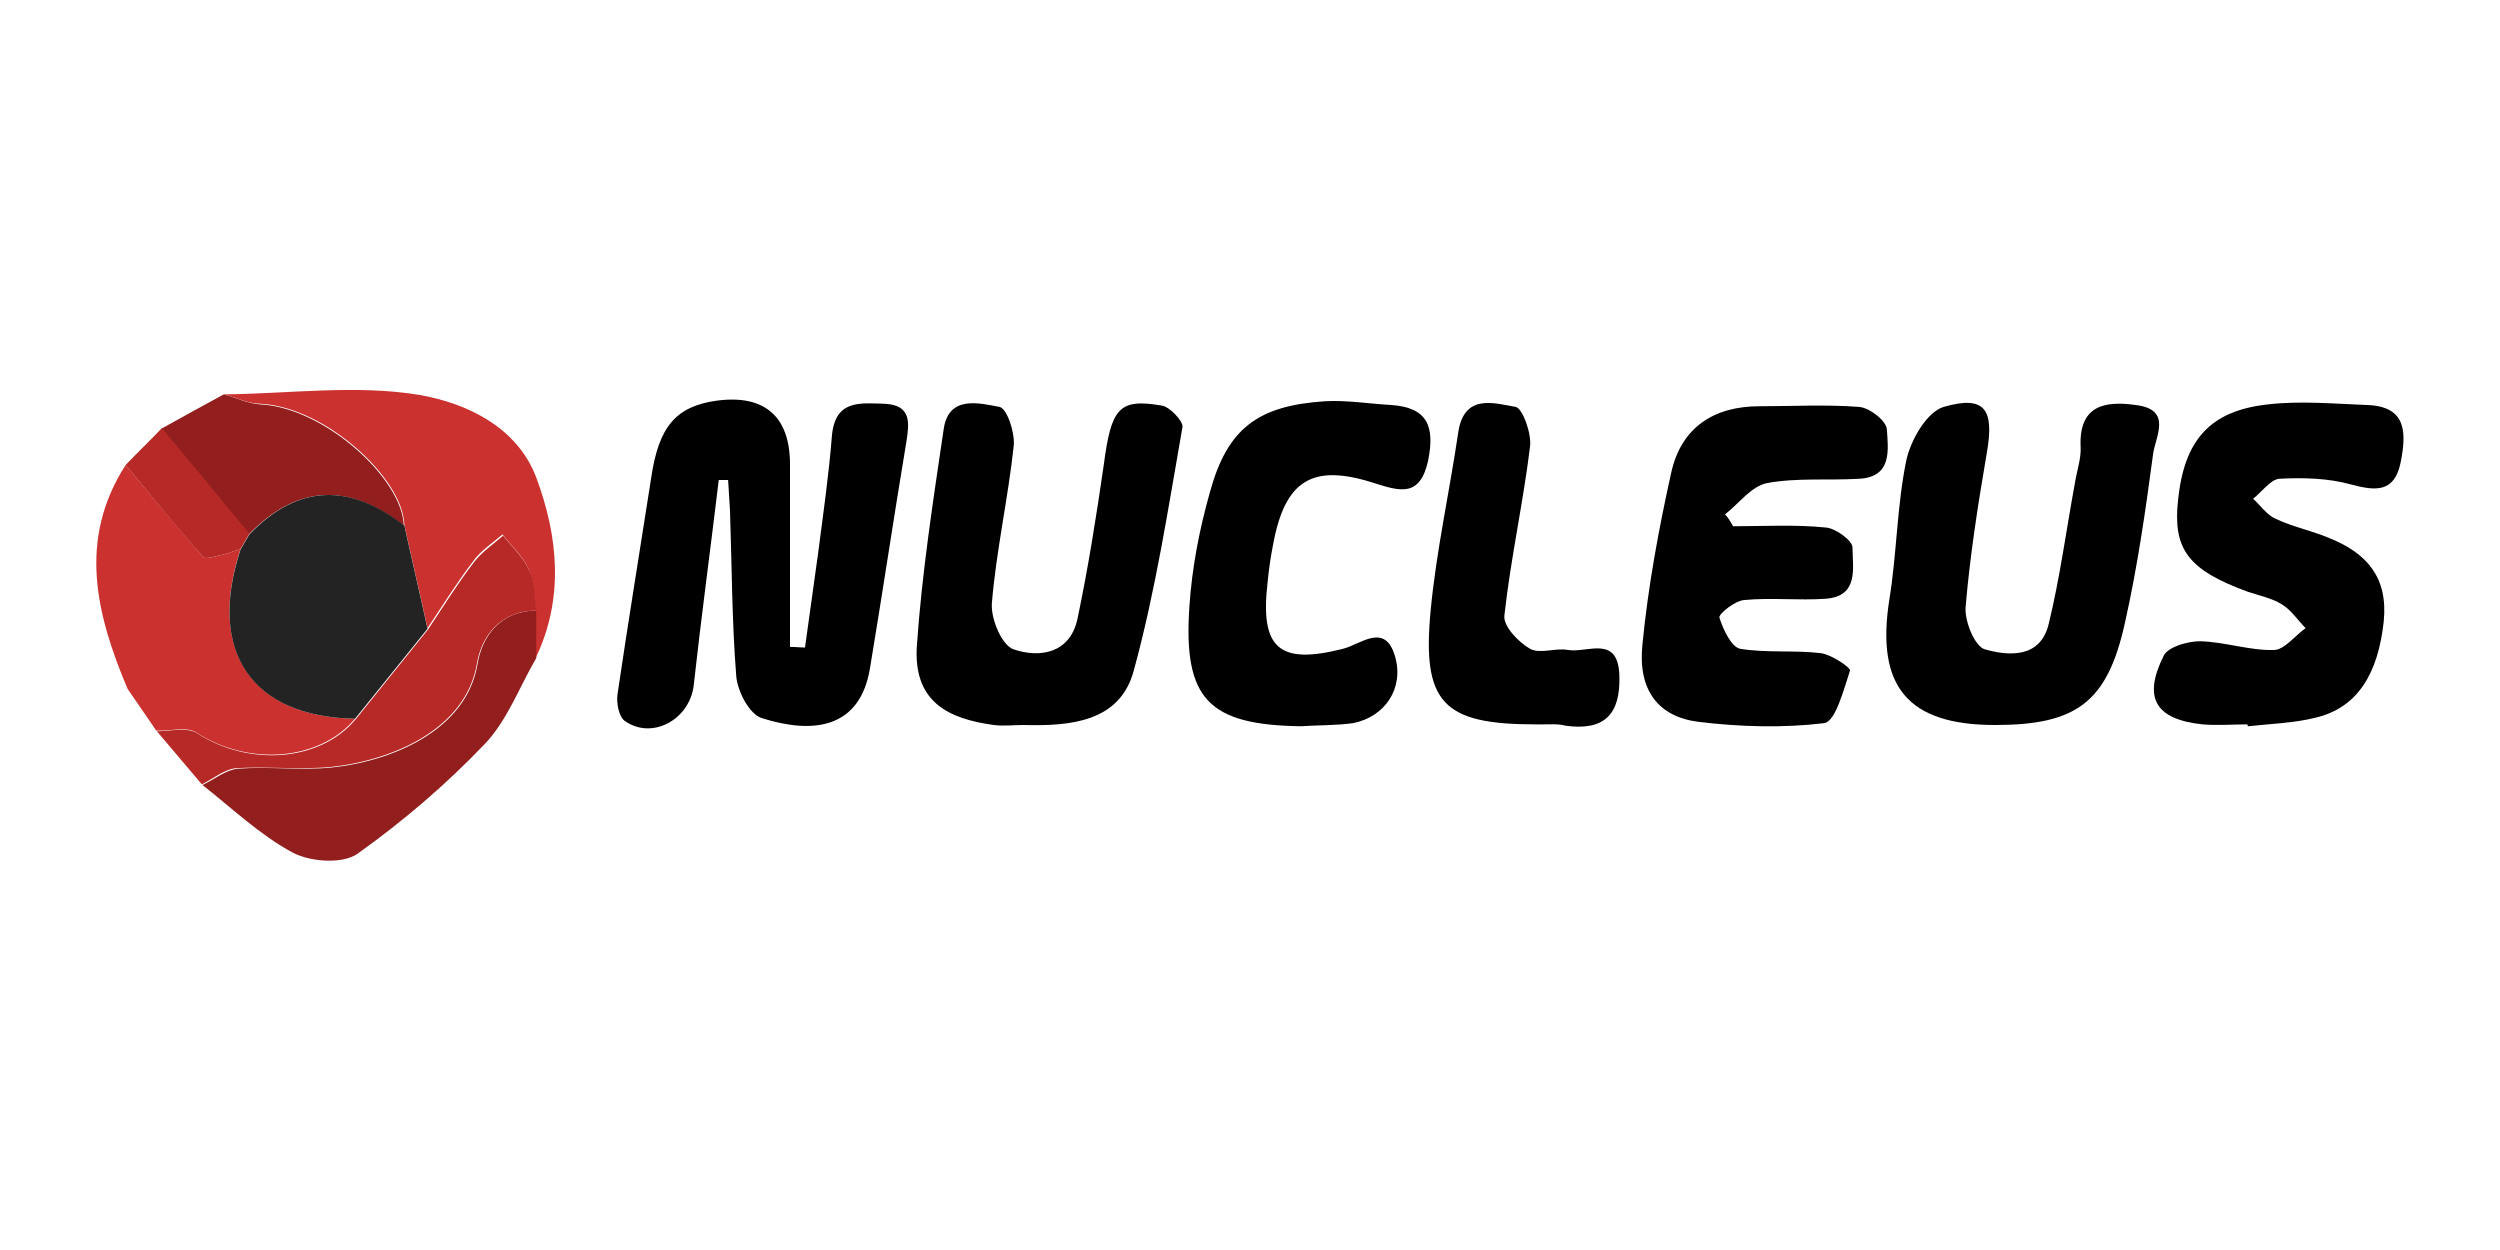 <svg width="60" height="30" viewBox="0 0 60 30" fill="none" xmlns="http://www.w3.org/2000/svg">
<path d="M17.25 11.52C17.055 13.155 16.83 14.805 16.65 16.44C16.56 17.265 15.645 17.775 14.985 17.295C14.85 17.19 14.79 16.86 14.82 16.665C15.075 14.925 15.36 13.2 15.63 11.46C15.81 10.23 16.23 9.75 17.205 9.615C18.345 9.465 18.96 9.99 18.96 11.145C18.96 12.6 18.96 14.07 18.96 15.525C19.08 15.525 19.2 15.54 19.32 15.54C19.425 14.79 19.53 14.04 19.635 13.275C19.755 12.345 19.89 11.415 19.965 10.47C20.04 9.585 20.64 9.675 21.225 9.69C21.885 9.72 21.825 10.155 21.75 10.62C21.45 12.42 21.18 14.235 20.88 16.035C20.64 17.49 19.515 17.625 18.285 17.235C17.985 17.145 17.7 16.59 17.67 16.23C17.565 14.91 17.565 13.575 17.52 12.255C17.505 12.015 17.49 11.76 17.475 11.52C17.385 11.52 17.325 11.52 17.25 11.52Z" fill="black"/>
<path d="M47.88 17.4C45.78 17.4 45.015 16.47 45.345 14.385C45.525 13.275 45.525 12.15 45.75 11.055C45.855 10.56 46.245 9.885 46.65 9.765C47.64 9.48 47.865 9.825 47.685 10.86C47.475 12.09 47.28 13.32 47.175 14.565C47.145 14.91 47.4 15.525 47.64 15.585C48.225 15.75 48.975 15.795 49.17 14.97C49.44 13.86 49.59 12.72 49.8 11.58C49.845 11.295 49.95 11.01 49.935 10.725C49.89 9.735 50.505 9.615 51.255 9.72C52.14 9.825 51.735 10.47 51.675 10.89C51.495 12.24 51.3 13.605 51 14.94C50.58 16.86 49.83 17.4 47.88 17.4Z" fill="black"/>
<path d="M41.595 12.63C42.33 12.63 43.08 12.585 43.815 12.66C44.055 12.675 44.46 12.975 44.46 13.14C44.46 13.62 44.625 14.31 43.815 14.37C43.17 14.415 42.51 14.34 41.865 14.4C41.64 14.415 41.25 14.73 41.265 14.82C41.355 15.105 41.55 15.525 41.76 15.57C42.39 15.675 43.065 15.6 43.695 15.675C43.95 15.705 44.415 16.02 44.4 16.095C44.25 16.545 44.055 17.31 43.785 17.355C42.795 17.475 41.76 17.445 40.77 17.325C39.795 17.205 39.3 16.56 39.42 15.45C39.555 14.07 39.81 12.69 40.11 11.34C40.35 10.26 41.13 9.75 42.225 9.75C43.02 9.75 43.815 9.705 44.61 9.765C44.865 9.78 45.27 10.095 45.285 10.305C45.315 10.785 45.42 11.445 44.625 11.49C43.89 11.535 43.125 11.46 42.405 11.595C42.03 11.67 41.73 12.09 41.4 12.345C41.475 12.42 41.535 12.525 41.595 12.63Z" fill="black"/>
<path d="M24.57 17.4C24.33 17.4 24.09 17.43 23.85 17.4C22.755 17.25 21.915 16.845 22.005 15.495C22.125 13.755 22.395 12.015 22.65 10.29C22.77 9.48 23.505 9.675 23.985 9.765C24.165 9.795 24.36 10.38 24.33 10.695C24.195 11.955 23.91 13.215 23.805 14.475C23.775 14.85 24.045 15.495 24.33 15.585C24.945 15.795 25.68 15.69 25.86 14.85C26.115 13.635 26.31 12.405 26.49 11.16C26.67 9.795 26.85 9.555 27.885 9.735C28.08 9.765 28.395 10.11 28.38 10.245C28.035 12.21 27.735 14.175 27.21 16.095C26.88 17.325 25.695 17.43 24.57 17.4Z" fill="black"/>
<path d="M53.94 17.385C53.58 17.385 53.22 17.415 52.86 17.385C51.735 17.265 51.42 16.755 51.93 15.735C52.035 15.525 52.5 15.39 52.8 15.39C53.4 15.405 53.985 15.615 54.57 15.6C54.825 15.6 55.08 15.255 55.335 15.075C55.14 14.88 54.99 14.64 54.765 14.505C54.525 14.355 54.225 14.295 53.955 14.205C52.515 13.68 52.14 13.185 52.275 11.985C52.425 10.56 53.04 9.855 54.435 9.705C55.215 9.615 56.01 9.69 56.805 9.72C57.78 9.75 57.75 10.41 57.615 11.1C57.465 11.82 57.03 11.79 56.415 11.625C55.875 11.475 55.275 11.46 54.705 11.49C54.495 11.505 54.285 11.805 54.075 11.97C54.255 12.135 54.405 12.36 54.615 12.45C55.02 12.645 55.485 12.735 55.905 12.915C56.805 13.275 57.315 13.86 57.21 14.91C57.075 16.17 56.58 16.98 55.59 17.22C55.065 17.355 54.495 17.37 53.955 17.43C53.955 17.445 53.94 17.415 53.94 17.385Z" fill="black"/>
<path d="M31.23 17.43C29.01 17.4 28.395 16.785 28.545 14.565C28.605 13.635 28.785 12.705 29.04 11.805C29.46 10.275 30.195 9.735 31.8 9.63C32.325 9.6 32.85 9.69 33.39 9.72C34.26 9.78 34.44 10.23 34.275 11.055C34.08 11.94 33.6 11.79 32.985 11.595C31.5 11.115 30.84 11.52 30.555 13.065C30.495 13.365 30.45 13.68 30.42 13.995C30.24 15.57 30.705 15.96 32.235 15.57C32.655 15.465 33.24 14.925 33.48 15.75C33.705 16.515 33.24 17.205 32.475 17.355C32.055 17.415 31.635 17.4 31.23 17.43Z" fill="black"/>
<path d="M37.065 17.385C36.99 17.385 36.915 17.385 36.855 17.385C34.635 17.385 34.125 16.875 34.335 14.655C34.47 13.23 34.785 11.82 34.995 10.395C35.13 9.435 35.85 9.675 36.375 9.765C36.54 9.795 36.765 10.41 36.72 10.725C36.555 12.075 36.255 13.41 36.105 14.775C36.075 15.03 36.45 15.42 36.72 15.57C36.96 15.705 37.335 15.54 37.635 15.6C38.1 15.675 38.835 15.225 38.865 16.215C38.895 17.145 38.505 17.55 37.56 17.415C37.41 17.37 37.245 17.385 37.065 17.385Z" fill="black"/>
<path d="M3.06 16.53C2.31 14.745 1.86 12.96 3.015 11.16C3.63 11.895 4.245 12.645 4.875 13.365C4.935 13.44 5.205 13.335 5.37 13.305C5.505 13.275 5.64 13.215 5.775 13.17C4.965 15.615 6.03 17.205 8.52 17.25C7.665 18.27 5.955 18.39 4.71 17.58C4.485 17.43 4.08 17.55 3.75 17.535C3.525 17.205 3.3 16.875 3.06 16.53Z" fill="#CB312F"/>
<path d="M5.37 9.465C6.945 9.45 8.55 9.225 10.08 9.48C11.175 9.675 12.405 10.23 12.87 11.46C13.395 12.87 13.545 14.355 12.855 15.795C12.855 15.42 12.855 15.03 12.855 14.655C12.81 14.325 12.825 13.965 12.69 13.665C12.555 13.35 12.27 13.11 12.06 12.825C11.82 13.035 11.535 13.215 11.355 13.47C10.965 13.98 10.62 14.535 10.26 15.075C10.08 14.25 9.885 13.425 9.705 12.6C9.675 11.475 7.8 9.765 6.255 9.69C5.955 9.69 5.67 9.54 5.37 9.465Z" fill="#CB312F"/>
<path d="M12.87 14.655C12.87 15.03 12.87 15.42 12.87 15.795C12.465 16.485 12.18 17.28 11.64 17.85C10.71 18.825 9.675 19.71 8.58 20.49C8.22 20.745 7.44 20.685 7.02 20.46C6.24 20.04 5.565 19.395 4.86 18.84C5.145 18.705 5.415 18.48 5.7 18.45C6.45 18.39 7.215 18.495 7.965 18.42C9.285 18.285 11.175 17.595 11.46 15.945C11.565 15.27 12.015 14.655 12.87 14.655Z" fill="#921F1E"/>
<path d="M12.87 14.655C12.015 14.655 11.55 15.27 11.445 15.93C11.16 17.58 9.27 18.27 7.95 18.405C7.2 18.48 6.435 18.39 5.685 18.435C5.4 18.45 5.115 18.69 4.845 18.825C4.485 18.405 4.125 17.97 3.765 17.55C4.095 17.55 4.485 17.445 4.725 17.595C5.97 18.405 7.68 18.285 8.535 17.265C9.12 16.545 9.69 15.825 10.275 15.105C10.635 14.565 10.98 14.01 11.37 13.5C11.565 13.245 11.835 13.065 12.075 12.855C12.285 13.125 12.57 13.38 12.705 13.695C12.84 13.965 12.825 14.325 12.87 14.655Z" fill="#B62926"/>
<path d="M5.37 9.465C5.655 9.54 5.955 9.69 6.24 9.705C7.785 9.78 9.66 11.49 9.69 12.615C8.385 11.595 7.155 11.61 5.97 12.825C5.265 11.985 4.56 11.13 3.87 10.29C4.38 10.005 4.875 9.735 5.37 9.465Z" fill="#921F1E"/>
<path d="M3.885 10.275C4.59 11.115 5.295 11.97 5.985 12.81C5.91 12.93 5.85 13.05 5.775 13.17C5.64 13.215 5.505 13.275 5.37 13.305C5.205 13.335 4.935 13.44 4.875 13.365C4.23 12.645 3.63 11.895 3.015 11.16C3.3 10.86 3.6 10.575 3.885 10.275Z" fill="#B62926"/>
<path d="M3.06 16.53C3.285 16.86 3.525 17.205 3.75 17.535C3.525 17.205 3.3 16.875 3.06 16.53Z" fill="#B62926"/>
<path d="M5.775 13.185C5.85 13.065 5.91 12.945 5.985 12.825C7.155 11.61 8.4 11.595 9.705 12.615C9.885 13.44 10.08 14.265 10.26 15.09C9.675 15.81 9.105 16.53 8.52 17.25C6.03 17.205 4.965 15.63 5.775 13.185Z" fill="#242323"/>
</svg>
